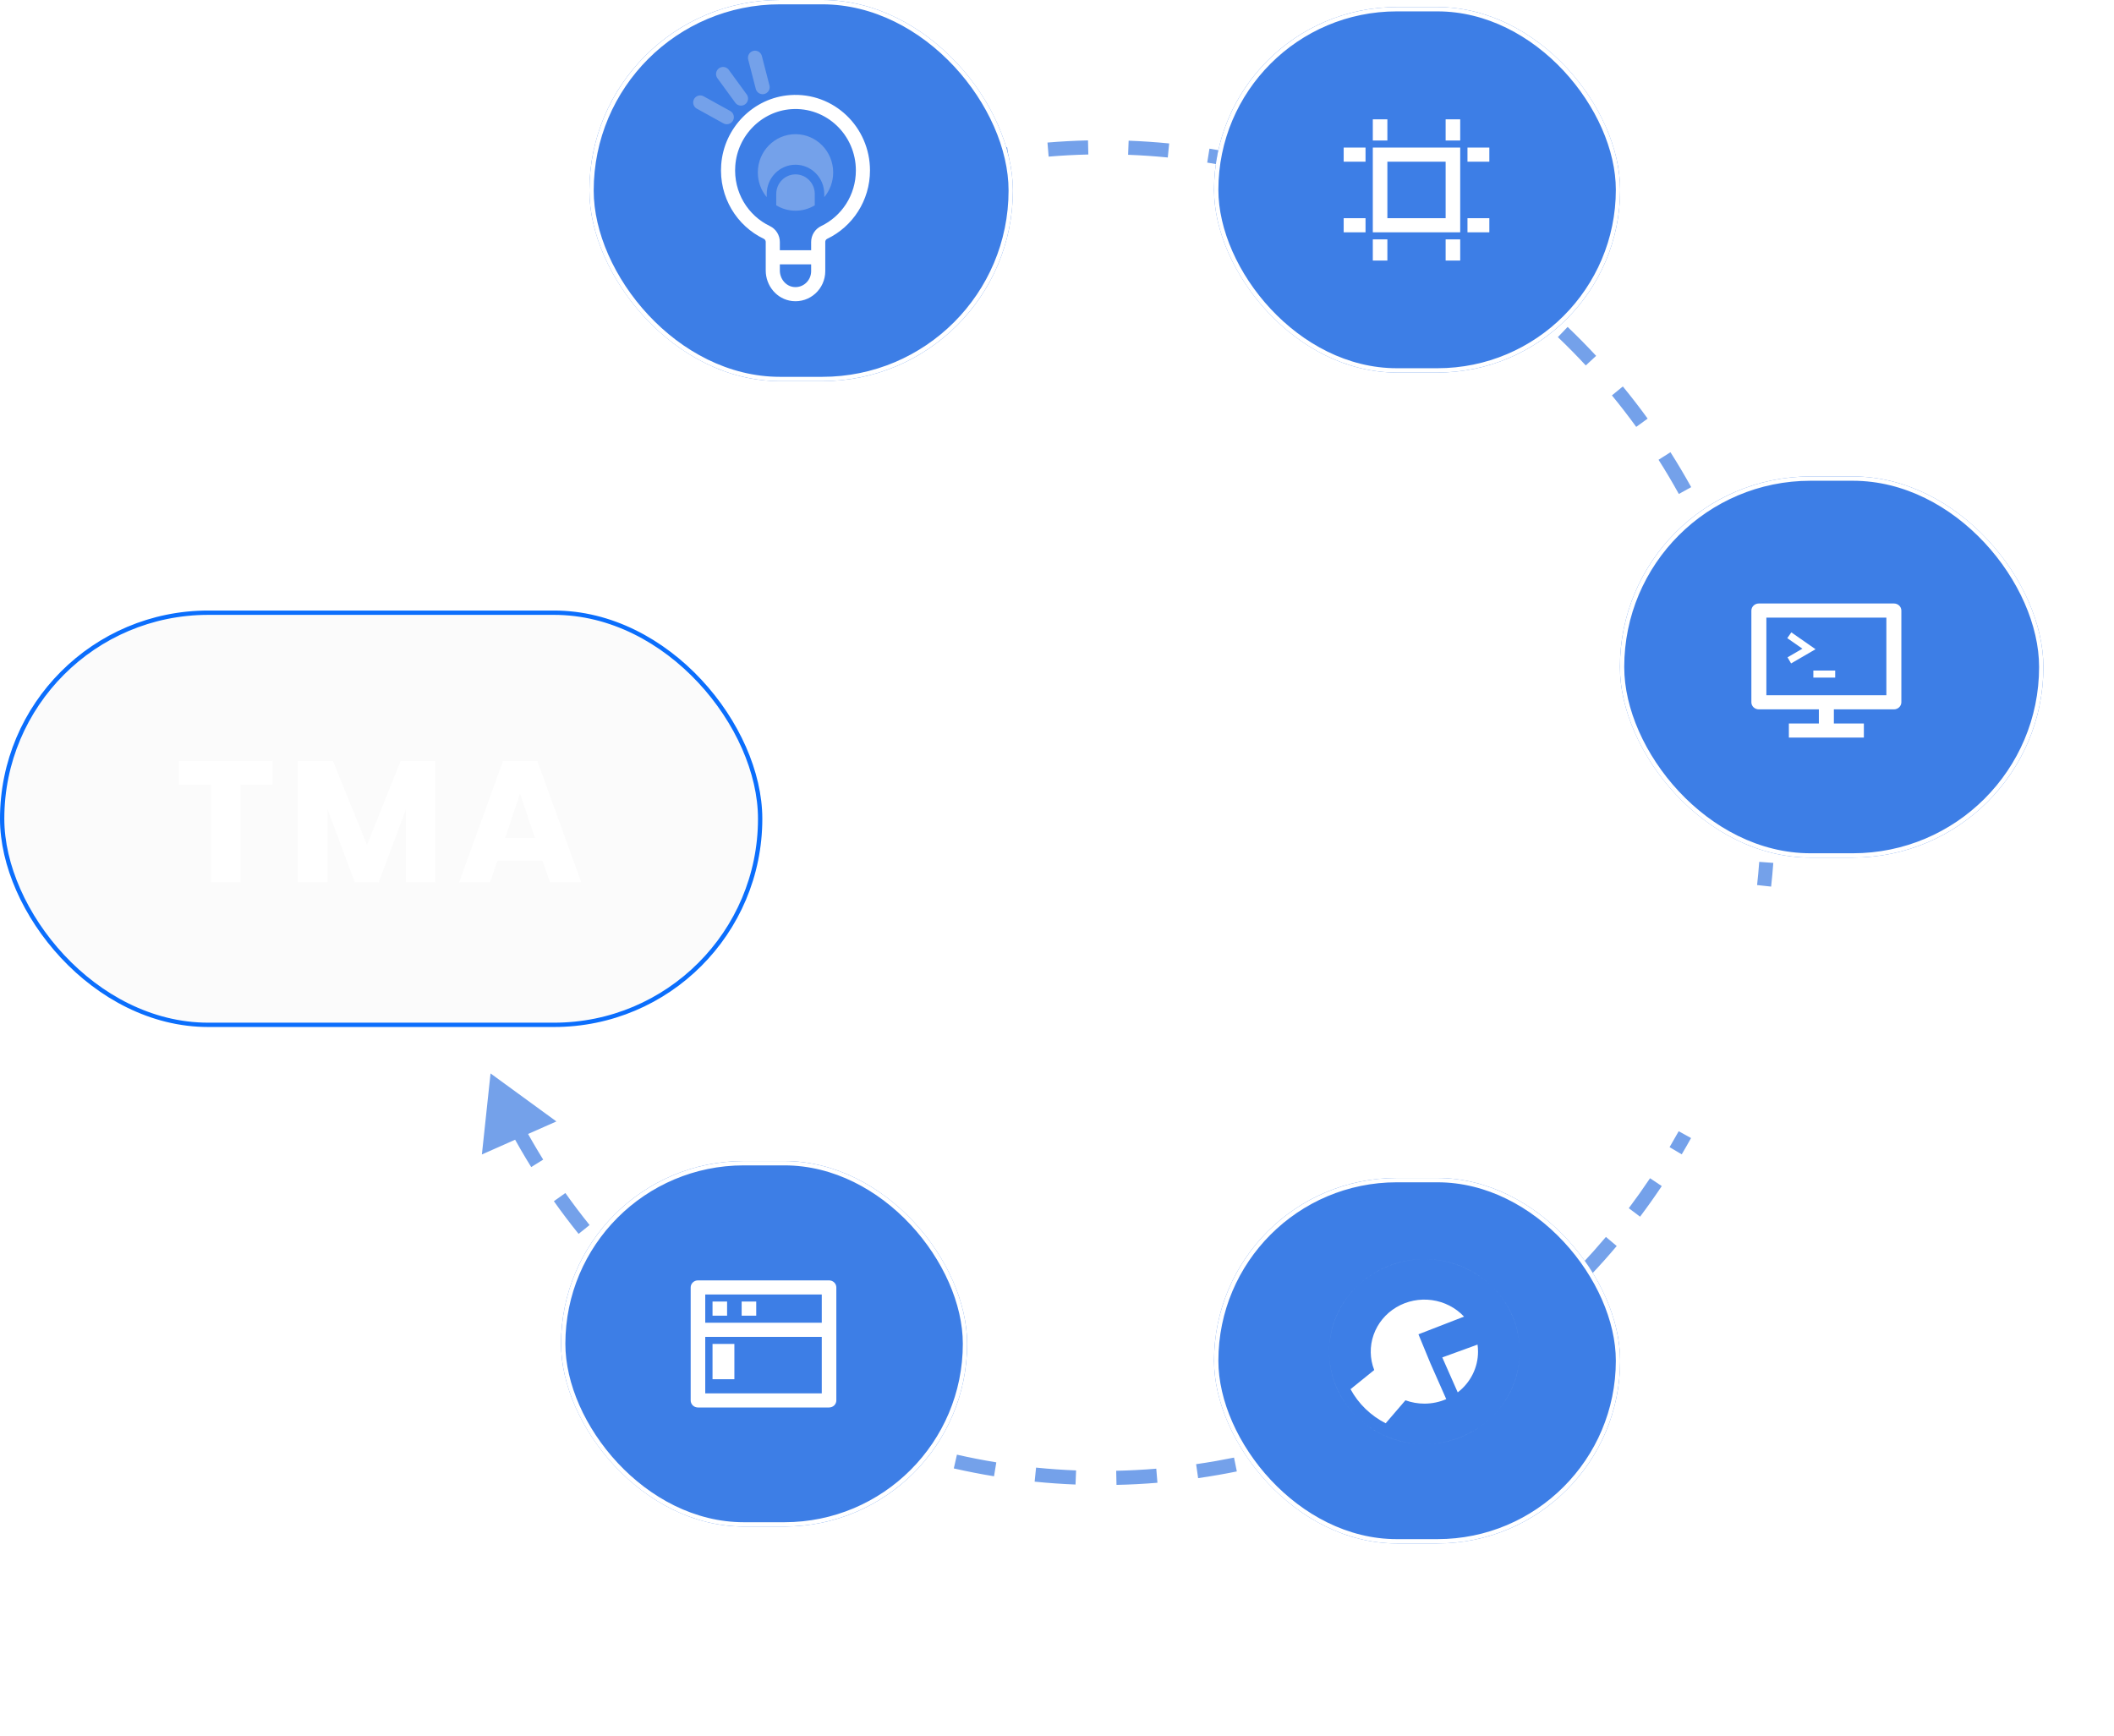 <svg width="599" height="492" viewBox="0 0 599 492" fill="none" xmlns="http://www.w3.org/2000/svg">
<g filter="url(#filter0_b_4206_3214)">
<rect y="173" width="216" height="118" rx="59" fill="#F2F2F2" fill-opacity="0.3"/>
<path d="M77.283 215.602V222.315H68.169V250H59.79V222.315H50.676V215.602H77.283ZM123.383 215.602V250H115.004V229.371L107.311 250H100.549L92.807 229.322V250H84.428V215.602H94.326L103.979 239.416L113.534 215.602H123.383ZM153.762 243.924H140.924L138.866 250H130.095L142.541 215.602H152.243L164.689 250H155.82L153.762 243.924ZM151.606 237.456L147.343 224.863L143.129 237.456H151.606Z" fill="white"/>
<rect x="0.612" y="173.612" width="214.776" height="116.776" rx="58.388" stroke="#0B6EFC" stroke-width="1.224"/>
</g>
<path d="M375.783 119.02C377.33 119.02 378.656 119.3 379.763 119.86C380.87 120.42 381.716 121.227 382.303 122.28C382.89 123.333 383.183 124.587 383.183 126.04C383.183 127.48 382.89 128.727 382.303 129.78C381.716 130.82 380.87 131.62 379.763 132.18C378.656 132.727 377.33 133 375.783 133H371.643V119.02H375.783ZM375.783 131.84C377.73 131.84 379.21 131.333 380.223 130.32C381.25 129.293 381.763 127.867 381.763 126.04C381.763 124.2 381.25 122.767 380.223 121.74C379.21 120.7 377.73 120.18 375.783 120.18H373.043V131.84H375.783ZM395.644 126.98C395.644 127.46 395.631 127.827 395.604 128.08H386.544C386.584 128.907 386.784 129.613 387.144 130.2C387.504 130.787 387.977 131.233 388.564 131.54C389.151 131.833 389.791 131.98 390.484 131.98C391.391 131.98 392.151 131.76 392.764 131.32C393.391 130.88 393.804 130.287 394.004 129.54H395.484C395.217 130.607 394.644 131.48 393.764 132.16C392.897 132.827 391.804 133.16 390.484 133.16C389.457 133.16 388.537 132.933 387.724 132.48C386.911 132.013 386.271 131.36 385.804 130.52C385.351 129.667 385.124 128.673 385.124 127.54C385.124 126.407 385.351 125.413 385.804 124.56C386.257 123.707 386.891 123.053 387.704 122.6C388.517 122.147 389.444 121.92 390.484 121.92C391.524 121.92 392.431 122.147 393.204 122.6C393.991 123.053 394.591 123.667 395.004 124.44C395.431 125.2 395.644 126.047 395.644 126.98ZM394.224 126.94C394.237 126.127 394.071 125.433 393.724 124.86C393.391 124.287 392.931 123.853 392.344 123.56C391.757 123.267 391.117 123.12 390.424 123.12C389.384 123.12 388.497 123.453 387.764 124.12C387.031 124.787 386.624 125.727 386.544 126.94H394.224ZM401.965 133.16C400.712 133.16 399.685 132.873 398.885 132.3C398.099 131.713 397.659 130.92 397.565 129.92H399.005C399.072 130.533 399.359 131.033 399.865 131.42C400.385 131.793 401.079 131.98 401.945 131.98C402.705 131.98 403.299 131.8 403.725 131.44C404.165 131.08 404.385 130.633 404.385 130.1C404.385 129.727 404.265 129.42 404.025 129.18C403.785 128.94 403.479 128.753 403.105 128.62C402.745 128.473 402.252 128.32 401.625 128.16C400.812 127.947 400.152 127.733 399.645 127.52C399.139 127.307 398.705 126.993 398.345 126.58C397.999 126.153 397.825 125.587 397.825 124.88C397.825 124.347 397.985 123.853 398.305 123.4C398.625 122.947 399.079 122.587 399.665 122.32C400.252 122.053 400.919 121.92 401.665 121.92C402.839 121.92 403.785 122.22 404.505 122.82C405.225 123.407 405.612 124.22 405.665 125.26H404.265C404.225 124.62 403.972 124.107 403.505 123.72C403.052 123.32 402.425 123.12 401.625 123.12C400.919 123.12 400.345 123.287 399.905 123.62C399.465 123.953 399.245 124.367 399.245 124.86C399.245 125.287 399.372 125.64 399.625 125.92C399.892 126.187 400.219 126.4 400.605 126.56C400.992 126.707 401.512 126.873 402.165 127.06C402.952 127.273 403.579 127.48 404.045 127.68C404.512 127.88 404.912 128.173 405.245 128.56C405.579 128.947 405.752 129.46 405.765 130.1C405.765 130.687 405.605 131.213 405.285 131.68C404.965 132.133 404.519 132.493 403.945 132.76C403.372 133.027 402.712 133.16 401.965 133.16ZM409.101 120.02C408.821 120.02 408.581 119.92 408.381 119.72C408.181 119.52 408.081 119.273 408.081 118.98C408.081 118.687 408.181 118.447 408.381 118.26C408.581 118.06 408.821 117.96 409.101 117.96C409.381 117.96 409.621 118.06 409.821 118.26C410.021 118.447 410.121 118.687 410.121 118.98C410.121 119.273 410.021 119.52 409.821 119.72C409.621 119.92 409.381 120.02 409.101 120.02ZM409.801 122.08V133H408.401V122.08H409.801ZM417.551 121.92C418.578 121.92 419.471 122.16 420.231 122.64C420.991 123.12 421.538 123.727 421.871 124.46V122.08H423.271V133.28C423.271 134.28 423.051 135.167 422.611 135.94C422.184 136.713 421.584 137.307 420.811 137.72C420.038 138.147 419.158 138.36 418.171 138.36C416.771 138.36 415.604 138.027 414.671 137.36C413.751 136.693 413.178 135.787 412.951 134.64H414.331C414.571 135.4 415.024 136.007 415.691 136.46C416.371 136.913 417.198 137.14 418.171 137.14C418.878 137.14 419.511 136.987 420.071 136.68C420.631 136.387 421.071 135.947 421.391 135.36C421.711 134.773 421.871 134.08 421.871 133.28V130.58C421.524 131.327 420.971 131.947 420.211 132.44C419.464 132.92 418.578 133.16 417.551 133.16C416.551 133.16 415.651 132.927 414.851 132.46C414.064 131.993 413.444 131.333 412.991 130.48C412.551 129.627 412.331 128.64 412.331 127.52C412.331 126.4 412.551 125.42 412.991 124.58C413.444 123.727 414.064 123.073 414.851 122.62C415.651 122.153 416.551 121.92 417.551 121.92ZM421.871 127.54C421.871 126.66 421.691 125.887 421.331 125.22C420.971 124.553 420.478 124.04 419.851 123.68C419.238 123.32 418.558 123.14 417.811 123.14C417.038 123.14 416.344 123.313 415.731 123.66C415.118 124.007 414.631 124.513 414.271 125.18C413.924 125.833 413.751 126.613 413.751 127.52C413.751 128.413 413.924 129.2 414.271 129.88C414.631 130.547 415.118 131.06 415.731 131.42C416.344 131.767 417.038 131.94 417.811 131.94C418.558 131.94 419.238 131.76 419.851 131.4C420.478 131.04 420.971 130.527 421.331 129.86C421.691 129.193 421.871 128.42 421.871 127.54ZM431.587 121.88C432.894 121.88 433.961 122.287 434.787 123.1C435.614 123.9 436.027 125.067 436.027 126.6V133H434.647V126.76C434.647 125.573 434.347 124.667 433.747 124.04C433.161 123.413 432.354 123.1 431.327 123.1C430.274 123.1 429.434 123.433 428.807 124.1C428.181 124.767 427.867 125.747 427.867 127.04V133H426.467V122.08H427.867V123.94C428.214 123.273 428.714 122.767 429.367 122.42C430.021 122.06 430.761 121.88 431.587 121.88Z" fill="white"/>
<path d="M210.525 123.02V137H209.125V123.02H210.525ZM213.056 131.52C213.056 130.4 213.282 129.42 213.736 128.58C214.189 127.727 214.809 127.073 215.596 126.62C216.396 126.153 217.296 125.92 218.296 125.92C219.256 125.92 220.122 126.153 220.896 126.62C221.669 127.087 222.236 127.693 222.596 128.44V122.2H223.996V137H222.596V134.56C222.262 135.32 221.716 135.947 220.956 136.44C220.196 136.92 219.302 137.16 218.276 137.16C217.276 137.16 216.376 136.927 215.576 136.46C214.789 135.993 214.169 135.333 213.716 134.48C213.276 133.627 213.056 132.64 213.056 131.52ZM222.596 131.54C222.596 130.66 222.416 129.887 222.056 129.22C221.696 128.553 221.202 128.04 220.576 127.68C219.962 127.32 219.282 127.14 218.536 127.14C217.762 127.14 217.069 127.313 216.456 127.66C215.842 128.007 215.356 128.513 214.996 129.18C214.649 129.833 214.476 130.613 214.476 131.52C214.476 132.413 214.649 133.2 214.996 133.88C215.356 134.547 215.842 135.06 216.456 135.42C217.069 135.767 217.762 135.94 218.536 135.94C219.282 135.94 219.962 135.76 220.576 135.4C221.202 135.04 221.696 134.527 222.056 133.86C222.416 133.193 222.596 132.42 222.596 131.54ZM237.072 130.98C237.072 131.46 237.058 131.827 237.032 132.08H227.972C228.012 132.907 228.212 133.613 228.572 134.2C228.932 134.787 229.405 135.233 229.992 135.54C230.578 135.833 231.218 135.98 231.912 135.98C232.818 135.98 233.578 135.76 234.192 135.32C234.818 134.88 235.232 134.287 235.432 133.54H236.912C236.645 134.607 236.072 135.48 235.192 136.16C234.325 136.827 233.232 137.16 231.912 137.16C230.885 137.16 229.965 136.933 229.152 136.48C228.338 136.013 227.698 135.36 227.232 134.52C226.778 133.667 226.552 132.673 226.552 131.54C226.552 130.407 226.778 129.413 227.232 128.56C227.685 127.707 228.318 127.053 229.132 126.6C229.945 126.147 230.872 125.92 231.912 125.92C232.952 125.92 233.858 126.147 234.632 126.6C235.418 127.053 236.018 127.667 236.432 128.44C236.858 129.2 237.072 130.047 237.072 130.98ZM235.652 130.94C235.665 130.127 235.498 129.433 235.152 128.86C234.818 128.287 234.358 127.853 233.772 127.56C233.185 127.267 232.545 127.12 231.852 127.12C230.812 127.12 229.925 127.453 229.192 128.12C228.458 128.787 228.052 129.727 227.972 130.94H235.652ZM233.652 122.86L229.552 125.24V124.16L233.652 121.6V122.86ZM249.513 130.98C249.513 131.46 249.5 131.827 249.473 132.08H240.413C240.453 132.907 240.653 133.613 241.013 134.2C241.373 134.787 241.847 135.233 242.433 135.54C243.02 135.833 243.66 135.98 244.353 135.98C245.26 135.98 246.02 135.76 246.633 135.32C247.26 134.88 247.673 134.287 247.873 133.54H249.353C249.087 134.607 248.513 135.48 247.633 136.16C246.767 136.827 245.673 137.16 244.353 137.16C243.327 137.16 242.407 136.933 241.593 136.48C240.78 136.013 240.14 135.36 239.673 134.52C239.22 133.667 238.993 132.673 238.993 131.54C238.993 130.407 239.22 129.413 239.673 128.56C240.127 127.707 240.76 127.053 241.573 126.6C242.387 126.147 243.313 125.92 244.353 125.92C245.393 125.92 246.3 126.147 247.073 126.6C247.86 127.053 248.46 127.667 248.873 128.44C249.3 129.2 249.513 130.047 249.513 130.98ZM248.093 130.94C248.107 130.127 247.94 129.433 247.593 128.86C247.26 128.287 246.8 127.853 246.213 127.56C245.627 127.267 244.987 127.12 244.293 127.12C243.253 127.12 242.367 127.453 241.633 128.12C240.9 128.787 240.493 129.727 240.413 130.94H248.093Z" fill="white"/>
<path d="M391.518 455.02V456.18H387.638V469H386.238V456.18H382.338V455.02H391.518ZM403.609 462.98C403.609 463.46 403.596 463.827 403.569 464.08H394.509C394.549 464.907 394.749 465.613 395.109 466.2C395.469 466.787 395.942 467.233 396.529 467.54C397.116 467.833 397.756 467.98 398.449 467.98C399.356 467.98 400.116 467.76 400.729 467.32C401.356 466.88 401.769 466.287 401.969 465.54H403.449C403.182 466.607 402.609 467.48 401.729 468.16C400.862 468.827 399.769 469.16 398.449 469.16C397.422 469.16 396.502 468.933 395.689 468.48C394.876 468.013 394.236 467.36 393.769 466.52C393.316 465.667 393.089 464.673 393.089 463.54C393.089 462.407 393.316 461.413 393.769 460.56C394.222 459.707 394.856 459.053 395.669 458.6C396.482 458.147 397.409 457.92 398.449 457.92C399.489 457.92 400.396 458.147 401.169 458.6C401.956 459.053 402.556 459.667 402.969 460.44C403.396 461.2 403.609 462.047 403.609 462.98ZM402.189 462.94C402.202 462.127 402.036 461.433 401.689 460.86C401.356 460.287 400.896 459.853 400.309 459.56C399.722 459.267 399.082 459.12 398.389 459.12C397.349 459.12 396.462 459.453 395.729 460.12C394.996 460.787 394.589 461.727 394.509 462.94H402.189ZM409.93 469.16C408.677 469.16 407.65 468.873 406.85 468.3C406.064 467.713 405.624 466.92 405.53 465.92H406.97C407.037 466.533 407.324 467.033 407.83 467.42C408.35 467.793 409.044 467.98 409.91 467.98C410.67 467.98 411.264 467.8 411.69 467.44C412.13 467.08 412.35 466.633 412.35 466.1C412.35 465.727 412.23 465.42 411.99 465.18C411.75 464.94 411.444 464.753 411.07 464.62C410.71 464.473 410.217 464.32 409.59 464.16C408.777 463.947 408.117 463.733 407.61 463.52C407.104 463.307 406.67 462.993 406.31 462.58C405.964 462.153 405.79 461.587 405.79 460.88C405.79 460.347 405.95 459.853 406.27 459.4C406.59 458.947 407.044 458.587 407.63 458.32C408.217 458.053 408.884 457.92 409.63 457.92C410.804 457.92 411.75 458.22 412.47 458.82C413.19 459.407 413.577 460.22 413.63 461.26H412.23C412.19 460.62 411.937 460.107 411.47 459.72C411.017 459.32 410.39 459.12 409.59 459.12C408.884 459.12 408.31 459.287 407.87 459.62C407.43 459.953 407.21 460.367 407.21 460.86C407.21 461.287 407.337 461.64 407.59 461.92C407.857 462.187 408.184 462.4 408.57 462.56C408.957 462.707 409.477 462.873 410.13 463.06C410.917 463.273 411.544 463.48 412.01 463.68C412.477 463.88 412.877 464.173 413.21 464.56C413.544 464.947 413.717 465.46 413.73 466.1C413.73 466.687 413.57 467.213 413.25 467.68C412.93 468.133 412.484 468.493 411.91 468.76C411.337 469.027 410.677 469.16 409.93 469.16ZM418.186 459.26V466.04C418.186 466.707 418.312 467.167 418.566 467.42C418.819 467.673 419.266 467.8 419.906 467.8H421.186V469H419.686C418.699 469 417.966 468.773 417.486 468.32C417.006 467.853 416.766 467.093 416.766 466.04V459.26H415.246V458.08H416.766V455.34H418.186V458.08H421.186V459.26H418.186Z" fill="white"/>
<path d="M167.834 449.749V463.549H166.434V452.529L161.514 463.549H160.494L155.574 452.569V463.549H154.174V449.749H155.654L160.994 461.709L166.334 449.749H167.834ZM171.71 450.569C171.43 450.569 171.19 450.469 170.99 450.269C170.79 450.069 170.69 449.822 170.69 449.529C170.69 449.235 170.79 448.995 170.99 448.809C171.19 448.609 171.43 448.509 171.71 448.509C171.99 448.509 172.23 448.609 172.43 448.809C172.63 448.995 172.73 449.235 172.73 449.529C172.73 449.822 172.63 450.069 172.43 450.269C172.23 450.469 171.99 450.569 171.71 450.569ZM172.41 452.629V463.549H171.01V452.629H172.41ZM179.34 463.709C178.087 463.709 177.06 463.422 176.26 462.849C175.474 462.262 175.034 461.469 174.94 460.469H176.38C176.447 461.082 176.734 461.582 177.24 461.969C177.76 462.342 178.454 462.529 179.32 462.529C180.08 462.529 180.674 462.349 181.1 461.989C181.54 461.629 181.76 461.182 181.76 460.649C181.76 460.275 181.64 459.969 181.4 459.729C181.16 459.489 180.854 459.302 180.48 459.169C180.12 459.022 179.627 458.869 179 458.709C178.187 458.495 177.527 458.282 177.02 458.069C176.514 457.855 176.08 457.542 175.72 457.129C175.374 456.702 175.2 456.135 175.2 455.429C175.2 454.895 175.36 454.402 175.68 453.949C176 453.495 176.454 453.135 177.04 452.869C177.627 452.602 178.294 452.469 179.04 452.469C180.214 452.469 181.16 452.769 181.88 453.369C182.6 453.955 182.987 454.769 183.04 455.809H181.64C181.6 455.169 181.347 454.655 180.88 454.269C180.427 453.869 179.8 453.669 179 453.669C178.294 453.669 177.72 453.835 177.28 454.169C176.84 454.502 176.62 454.915 176.62 455.409C176.62 455.835 176.747 456.189 177 456.469C177.267 456.735 177.594 456.949 177.98 457.109C178.367 457.255 178.887 457.422 179.54 457.609C180.327 457.822 180.954 458.029 181.42 458.229C181.887 458.429 182.287 458.722 182.62 459.109C182.954 459.495 183.127 460.009 183.14 460.649C183.14 461.235 182.98 461.762 182.66 462.229C182.34 462.682 181.894 463.042 181.32 463.309C180.747 463.575 180.087 463.709 179.34 463.709ZM195.656 457.529C195.656 458.009 195.642 458.375 195.616 458.629H186.556C186.596 459.455 186.796 460.162 187.156 460.749C187.516 461.335 187.989 461.782 188.576 462.089C189.162 462.382 189.802 462.529 190.496 462.529C191.402 462.529 192.162 462.309 192.776 461.869C193.402 461.429 193.816 460.835 194.016 460.089H195.496C195.229 461.155 194.656 462.029 193.776 462.709C192.909 463.375 191.816 463.709 190.496 463.709C189.469 463.709 188.549 463.482 187.736 463.029C186.922 462.562 186.282 461.909 185.816 461.069C185.362 460.215 185.136 459.222 185.136 458.089C185.136 456.955 185.362 455.962 185.816 455.109C186.269 454.255 186.902 453.602 187.716 453.149C188.529 452.695 189.456 452.469 190.496 452.469C191.536 452.469 192.442 452.695 193.216 453.149C194.002 453.602 194.602 454.215 195.016 454.989C195.442 455.749 195.656 456.595 195.656 457.529ZM194.236 457.489C194.249 456.675 194.082 455.982 193.736 455.409C193.402 454.835 192.942 454.402 192.356 454.109C191.769 453.815 191.129 453.669 190.436 453.669C189.396 453.669 188.509 454.002 187.776 454.669C187.042 455.335 186.636 456.275 186.556 457.489H194.236ZM213.585 457.529C213.585 458.009 213.572 458.375 213.545 458.629H204.485C204.525 459.455 204.725 460.162 205.085 460.749C205.445 461.335 205.919 461.782 206.505 462.089C207.092 462.382 207.732 462.529 208.425 462.529C209.332 462.529 210.092 462.309 210.705 461.869C211.332 461.429 211.745 460.835 211.945 460.089H213.425C213.159 461.155 212.585 462.029 211.705 462.709C210.839 463.375 209.745 463.709 208.425 463.709C207.399 463.709 206.479 463.482 205.665 463.029C204.852 462.562 204.212 461.909 203.745 461.069C203.292 460.215 203.065 459.222 203.065 458.089C203.065 456.955 203.292 455.962 203.745 455.109C204.199 454.255 204.832 453.602 205.645 453.149C206.459 452.695 207.385 452.469 208.425 452.469C209.465 452.469 210.372 452.695 211.145 453.149C211.932 453.602 212.532 454.215 212.945 454.989C213.372 455.749 213.585 456.595 213.585 457.529ZM212.165 457.489C212.179 456.675 212.012 455.982 211.665 455.409C211.332 454.835 210.872 454.402 210.285 454.109C209.699 453.815 209.059 453.669 208.365 453.669C207.325 453.669 206.439 454.002 205.705 454.669C204.972 455.335 204.565 456.275 204.485 457.489H212.165ZM221.267 452.429C222.574 452.429 223.64 452.835 224.467 453.649C225.294 454.449 225.707 455.615 225.707 457.149V463.549H224.327V457.309C224.327 456.122 224.027 455.215 223.427 454.589C222.84 453.962 222.034 453.649 221.007 453.649C219.954 453.649 219.114 453.982 218.487 454.649C217.86 455.315 217.547 456.295 217.547 457.589V463.549H216.147V452.629H217.547V454.489C217.894 453.822 218.394 453.315 219.047 452.969C219.7 452.609 220.44 452.429 221.267 452.429ZM235.691 448.749V463.549H234.291V448.749H235.691ZM239.562 450.569C239.282 450.569 239.042 450.469 238.842 450.269C238.642 450.069 238.542 449.822 238.542 449.529C238.542 449.235 238.642 448.995 238.842 448.809C239.042 448.609 239.282 448.509 239.562 448.509C239.842 448.509 240.082 448.609 240.282 448.809C240.482 448.995 240.582 449.235 240.582 449.529C240.582 449.822 240.482 450.069 240.282 450.269C240.082 450.469 239.842 450.569 239.562 450.569ZM240.262 452.629V463.549H238.862V452.629H240.262ZM248.012 452.469C249.039 452.469 249.932 452.709 250.692 453.189C251.452 453.669 251.999 454.275 252.332 455.009V452.629H253.732V463.829C253.732 464.829 253.512 465.715 253.072 466.489C252.645 467.262 252.045 467.855 251.272 468.269C250.499 468.695 249.619 468.909 248.632 468.909C247.232 468.909 246.065 468.575 245.132 467.909C244.212 467.242 243.639 466.335 243.412 465.189H244.792C245.032 465.949 245.485 466.555 246.152 467.009C246.832 467.462 247.659 467.689 248.632 467.689C249.339 467.689 249.972 467.535 250.532 467.229C251.092 466.935 251.532 466.495 251.852 465.909C252.172 465.322 252.332 464.629 252.332 463.829V461.129C251.985 461.875 251.432 462.495 250.672 462.989C249.925 463.469 249.039 463.709 248.012 463.709C247.012 463.709 246.112 463.475 245.312 463.009C244.525 462.542 243.905 461.882 243.452 461.029C243.012 460.175 242.792 459.189 242.792 458.069C242.792 456.949 243.012 455.969 243.452 455.129C243.905 454.275 244.525 453.622 245.312 453.169C246.112 452.702 247.012 452.469 248.012 452.469ZM252.332 458.089C252.332 457.209 252.152 456.435 251.792 455.769C251.432 455.102 250.939 454.589 250.312 454.229C249.699 453.869 249.019 453.689 248.272 453.689C247.499 453.689 246.805 453.862 246.192 454.209C245.579 454.555 245.092 455.062 244.732 455.729C244.385 456.382 244.212 457.162 244.212 458.069C244.212 458.962 244.385 459.749 244.732 460.429C245.092 461.095 245.579 461.609 246.192 461.969C246.805 462.315 247.499 462.489 248.272 462.489C249.019 462.489 249.699 462.309 250.312 461.949C250.939 461.589 251.432 461.075 251.792 460.409C252.152 459.742 252.332 458.969 252.332 458.089ZM262.048 452.429C263.355 452.429 264.421 452.835 265.248 453.649C266.075 454.449 266.488 455.615 266.488 457.149V463.549H265.108V457.309C265.108 456.122 264.808 455.215 264.208 454.589C263.621 453.962 262.815 453.649 261.788 453.649C260.735 453.649 259.895 453.982 259.268 454.649C258.641 455.315 258.328 456.295 258.328 457.589V463.549H256.928V452.629H258.328V454.489C258.675 453.822 259.175 453.315 259.828 452.969C260.481 452.609 261.221 452.429 262.048 452.429ZM279.464 457.529C279.464 458.009 279.451 458.375 279.424 458.629H270.364C270.404 459.455 270.604 460.162 270.964 460.749C271.324 461.335 271.798 461.782 272.384 462.089C272.971 462.382 273.611 462.529 274.304 462.529C275.211 462.529 275.971 462.309 276.584 461.869C277.211 461.429 277.624 460.835 277.824 460.089H279.304C279.038 461.155 278.464 462.029 277.584 462.709C276.718 463.375 275.624 463.709 274.304 463.709C273.278 463.709 272.358 463.482 271.544 463.029C270.731 462.562 270.091 461.909 269.624 461.069C269.171 460.215 268.944 459.222 268.944 458.089C268.944 456.955 269.171 455.962 269.624 455.109C270.078 454.255 270.711 453.602 271.524 453.149C272.338 452.695 273.264 452.469 274.304 452.469C275.344 452.469 276.251 452.695 277.024 453.149C277.811 453.602 278.411 454.215 278.824 454.989C279.251 455.749 279.464 456.595 279.464 457.529ZM278.044 457.489C278.058 456.675 277.891 455.982 277.544 455.409C277.211 454.835 276.751 454.402 276.164 454.109C275.578 453.815 274.938 453.669 274.244 453.669C273.204 453.669 272.318 454.002 271.584 454.669C270.851 455.335 270.444 456.275 270.364 457.489H278.044Z" fill="white"/>
<path d="M138.995 304.156L137.769 315.637L148.326 310.958L138.995 304.156ZM280.192 45.557C282.063 45.23 283.932 44.932 285.799 44.663L285.514 42.684C283.627 42.956 281.738 43.257 279.847 43.587L280.192 45.557ZM297.05 43.382C300.832 43.066 304.602 42.866 308.355 42.779L308.309 40.78C304.516 40.867 300.706 41.07 296.883 41.389L297.05 43.382ZM319.685 42.861C323.476 43.004 327.245 43.261 330.989 43.631L331.185 41.641C327.401 41.267 323.591 41.007 319.761 40.862L319.685 42.861ZM342.221 45.087C345.959 45.687 349.668 46.4 353.342 47.222L353.778 45.271C350.065 44.44 346.317 43.719 342.538 43.112L342.221 45.087ZM364.314 50.031C367.95 51.08 371.546 52.237 375.099 53.5L375.769 51.616C372.178 50.339 368.543 49.17 364.869 48.109L364.314 50.031ZM385.652 57.615C389.131 59.093 392.561 60.676 395.938 62.358L396.829 60.568C393.417 58.868 389.951 57.269 386.435 55.774L385.652 57.615ZM405.92 67.712C409.194 69.597 412.41 71.579 415.563 73.656L416.663 71.986C413.477 69.887 410.227 67.884 406.918 65.979L405.92 67.712ZM424.831 80.168C427.854 82.431 430.809 84.784 433.693 87.225L434.985 85.699C432.071 83.232 429.085 80.853 426.03 78.567L424.831 80.168ZM442.114 94.802C444.841 97.408 447.492 100.098 450.063 102.87L451.529 101.51C448.931 98.709 446.252 95.99 443.495 93.356L442.114 94.802ZM457.511 111.404C459.903 114.318 462.211 117.309 464.431 120.374L466.051 119.201C463.808 116.103 461.475 113.08 459.057 110.135L457.511 111.404ZM470.793 129.745C472.812 132.922 474.739 136.169 476.572 139.483L478.322 138.515C476.47 135.166 474.521 131.884 472.481 128.672L470.793 129.745ZM481.749 149.557C483.366 152.953 484.886 156.412 486.305 159.93L488.16 159.181C486.726 155.626 485.189 152.13 483.555 148.697L481.749 149.557ZM490.223 170.561C491.414 174.122 492.503 177.736 493.488 181.401L495.419 180.882C494.424 177.178 493.323 173.525 492.12 169.927L490.223 170.561ZM496.097 192.42C496.477 194.268 496.83 196.128 497.157 197.999L499.127 197.655C498.797 195.764 498.44 193.885 498.056 192.018L496.097 192.42ZM497.157 197.999C497.539 200.187 497.882 202.373 498.185 204.556L500.166 204.28C499.86 202.075 499.513 199.866 499.127 197.655L497.157 197.999ZM499.552 217.757C499.854 222.2 499.996 226.623 499.984 231.021L501.984 231.027C501.997 226.582 501.852 222.111 501.547 217.622L499.552 217.757ZM499.473 244.282C499.309 246.493 499.106 248.696 498.864 250.89L500.852 251.11C501.097 248.892 501.302 246.665 501.468 244.43L499.473 244.282ZM145.579 320.163C147.411 323.565 149.341 326.899 151.366 330.161L153.066 329.107C151.062 325.879 149.152 322.58 147.34 319.215L145.579 320.163ZM157.754 339.782C159.986 342.931 162.31 346.004 164.721 348.998L166.279 347.743C163.893 344.781 161.594 341.741 159.385 338.626L157.754 339.782ZM172.235 357.768C174.831 360.618 177.512 363.385 180.271 366.066L181.664 364.632C178.934 361.979 176.282 359.241 173.713 356.421L172.235 357.768ZM188.794 373.86C191.715 376.372 194.71 378.794 197.775 381.123L198.985 379.53C195.952 377.226 192.988 374.829 190.098 372.343L188.794 373.86ZM207.179 387.829C210.38 389.968 213.645 392.01 216.972 393.952L217.98 392.225C214.689 390.303 211.457 388.282 208.29 386.166L207.179 387.829ZM227.118 399.472C230.552 401.207 234.04 402.839 237.58 404.365L238.372 402.528C234.87 401.018 231.417 399.404 228.02 397.687L227.118 399.472ZM248.322 408.613C251.937 409.917 255.599 411.113 259.301 412.197L259.863 410.278C256.2 409.205 252.578 408.022 249 406.732L248.322 408.613ZM270.48 415.104C274.225 415.956 278.005 416.695 281.816 417.32L282.14 415.346C278.369 414.728 274.629 413.997 270.924 413.154L270.48 415.104ZM293.266 418.835C297.083 419.221 300.926 419.492 304.791 419.645L304.87 417.646C301.046 417.495 297.244 417.227 293.468 416.845L293.266 418.835ZM316.337 419.747C320.168 419.664 324.016 419.464 327.877 419.144L327.712 417.151C323.891 417.467 320.084 417.665 316.293 417.748L316.337 419.747ZM339.347 417.844C341.249 417.57 343.154 417.267 345.059 416.934L344.715 414.964C342.829 415.294 340.945 415.594 339.062 415.865L339.347 417.844ZM345.059 416.934C346.801 416.63 348.533 416.303 350.255 415.953L349.857 413.993C348.153 414.339 346.439 414.663 344.715 414.964L345.059 416.934ZM360.554 413.565C363.982 412.67 367.366 411.683 370.705 410.61L370.092 408.706C366.789 409.768 363.44 410.744 360.048 411.63L360.554 413.565ZM380.675 407.093C383.978 405.823 387.231 404.465 390.432 403.023L389.611 401.199C386.444 402.626 383.225 403.969 379.957 405.226L380.675 407.093ZM399.946 398.411C403.082 396.78 406.163 395.066 409.185 393.272L408.164 391.552C405.174 393.327 402.126 395.023 399.023 396.636L399.946 398.411ZM418.121 387.622C421.052 385.651 423.921 383.602 426.726 381.479L425.518 379.885C422.743 381.985 419.905 384.012 417.005 385.962L418.121 387.622ZM434.973 374.866C437.664 372.582 440.286 370.226 442.839 367.802L441.462 366.352C438.936 368.75 436.341 371.081 433.679 373.341L434.973 374.866ZM450.299 360.311C452.717 357.744 455.062 355.112 457.331 352.418L455.802 351.129C453.556 353.795 451.236 356.4 448.843 358.94L450.299 360.311ZM463.915 344.146C466.032 341.329 468.072 338.453 470.03 335.522L468.367 334.411C466.429 337.311 464.411 340.157 462.316 342.944L463.915 344.146ZM475.657 326.573C476.553 325.056 477.429 323.526 478.283 321.985L476.533 321.015C475.688 322.541 474.822 324.055 473.935 325.556L475.657 326.573ZM138.995 304.156L136.543 327.119L157.656 317.761L138.995 304.156ZM280.364 46.542C282.225 46.217 284.084 45.921 285.942 45.653L285.371 41.694C283.474 41.967 281.576 42.27 279.675 42.602L280.364 46.542ZM297.133 44.379C300.895 44.064 304.645 43.865 308.378 43.779L308.286 39.78C304.472 39.868 300.643 40.072 296.8 40.393L297.133 44.379ZM319.648 43.86C323.418 44.002 327.167 44.258 330.89 44.626L331.283 40.645C327.479 40.27 323.649 40.008 319.798 39.863L319.648 43.86ZM342.062 46.074C345.781 46.671 349.469 47.381 353.123 48.198L353.997 44.295C350.264 43.459 346.496 42.735 342.697 42.124L342.062 46.074ZM364.037 50.992C367.653 52.035 371.23 53.186 374.764 54.442L376.103 50.673C372.494 49.39 368.84 48.214 365.146 47.148L364.037 50.992ZM385.261 58.535C388.721 60.006 392.133 61.58 395.492 63.253L397.275 59.673C393.845 57.964 390.36 56.356 386.826 54.854L385.261 58.535ZM405.421 68.579C408.678 70.454 411.877 72.426 415.013 74.491L417.213 71.151C414.01 69.041 410.743 67.027 407.417 65.112L405.421 68.579ZM424.232 80.969C427.239 83.219 430.178 85.56 433.046 87.989L435.631 84.936C432.702 82.456 429.7 80.065 426.629 77.767L424.232 80.969ZM441.423 95.525C444.135 98.117 446.773 100.793 449.33 103.55L452.262 100.83C449.651 98.014 446.957 95.281 444.186 92.633L441.423 95.525ZM456.738 112.038C459.118 114.937 461.413 117.912 463.621 120.96L466.861 118.614C464.606 115.5 462.26 112.461 459.83 109.5L456.738 112.038ZM469.949 130.281C471.957 133.441 473.874 136.671 475.697 139.967L479.197 138.031C477.335 134.664 475.376 131.365 473.325 128.136L469.949 130.281ZM480.846 149.986C482.455 153.365 483.966 156.805 485.378 160.304L489.087 158.807C487.646 155.233 486.101 151.719 484.458 148.267L480.846 149.986ZM489.275 170.879C490.459 174.42 491.543 178.015 492.522 181.661L496.385 180.623C495.385 176.899 494.278 173.227 493.068 169.61L489.275 170.879ZM495.118 192.622C495.495 194.46 495.847 196.31 496.172 198.171L500.112 197.482C499.78 195.582 499.421 193.694 499.036 191.817L495.118 192.622ZM496.172 198.171C496.552 200.348 496.893 202.522 497.195 204.694L501.157 204.143C500.848 201.925 500.5 199.705 500.112 197.482L496.172 198.171ZM498.554 217.825C498.855 222.244 498.996 226.644 498.984 231.018L502.984 231.03C502.997 226.561 502.852 222.067 502.545 217.554L498.554 217.825ZM498.476 244.208C498.313 246.407 498.111 248.599 497.87 250.781L501.846 251.219C502.092 248.99 502.298 246.751 502.465 244.504L498.476 244.208ZM144.698 320.638C146.54 324.057 148.481 327.409 150.517 330.689L153.915 328.579C151.923 325.369 150.023 322.088 148.22 318.741L144.698 320.638ZM156.938 340.361C159.182 343.526 161.518 346.615 163.942 349.625L167.057 347.116C164.685 344.17 162.398 341.146 160.201 338.047L156.938 340.361ZM171.495 358.441C174.106 361.306 176.8 364.088 179.574 366.783L182.361 363.915C179.646 361.276 177.008 358.552 174.452 355.747L171.495 358.441ZM188.142 374.618C191.078 377.143 194.089 379.578 197.17 381.919L199.59 378.734C196.573 376.442 193.625 374.058 190.75 371.585L188.142 374.618ZM206.624 388.66C209.841 390.81 213.124 392.863 216.467 394.816L218.485 391.362C215.211 389.45 211.996 387.44 208.846 385.334L206.624 388.66ZM226.667 400.365C230.119 402.108 233.626 403.749 237.184 405.283L238.768 401.61C235.284 400.108 231.85 398.502 228.471 396.794L226.667 400.365ZM247.982 409.554C251.617 410.865 255.298 412.067 259.02 413.157L260.144 409.318C256.501 408.251 252.898 407.074 249.339 405.791L247.982 409.554ZM270.258 416.079C274.023 416.935 277.823 417.679 281.655 418.306L282.301 414.359C278.55 413.745 274.831 413.017 271.146 412.179L270.258 416.079ZM293.165 419.83C297.003 420.218 300.866 420.491 304.752 420.644L304.91 416.647C301.106 416.497 297.324 416.23 293.568 415.85L293.165 419.83ZM316.358 420.747C320.21 420.663 324.078 420.462 327.959 420.141L327.629 416.154C323.829 416.469 320.042 416.666 316.272 416.748L316.358 420.747ZM339.49 418.834C341.402 418.559 343.316 418.254 345.231 417.919L344.543 413.979C342.667 414.307 340.792 414.605 338.92 414.875L339.49 418.834ZM345.231 417.919C346.982 417.614 348.723 417.285 350.454 416.933L349.658 413.013C347.963 413.358 346.258 413.68 344.543 413.979L345.231 417.919ZM360.807 414.533C364.253 413.632 367.655 412.641 371.011 411.562L369.786 407.754C366.501 408.811 363.17 409.781 359.796 410.662L360.807 414.533ZM381.034 408.026C384.354 406.749 387.625 405.384 390.843 403.934L389.2 400.287C386.05 401.706 382.849 403.043 379.598 404.293L381.034 408.026ZM400.407 399.298C403.56 397.658 406.657 395.935 409.695 394.131L407.653 390.692C404.679 392.457 401.648 394.144 398.562 395.749L400.407 399.298ZM418.679 388.451C421.625 386.47 424.509 384.411 427.329 382.277L424.915 379.087C422.155 381.177 419.331 383.193 416.447 385.132L418.679 388.451ZM435.62 375.628C438.325 373.332 440.961 370.964 443.527 368.527L440.773 365.627C438.261 368.012 435.679 370.331 433.032 372.578L435.62 375.628ZM451.027 360.997C453.458 358.416 455.815 355.77 458.096 353.062L455.037 350.485C452.803 353.137 450.495 355.728 448.115 358.254L451.027 360.997ZM464.714 344.747C466.843 341.915 468.893 339.024 470.861 336.078L467.535 333.856C465.608 336.74 463.601 339.57 461.517 342.344L464.714 344.747ZM476.518 327.082C477.419 325.557 478.299 324.019 479.158 322.469L475.659 320.531C474.818 322.049 473.956 323.554 473.074 325.047L476.518 327.082Z" fill="#74A1EA"/>
<g filter="url(#filter1_b_4206_3214)">
<rect x="344" y="2" width="115.068" height="103.562" rx="51.781" fill="#3D7EE6"/>
<rect x="344.612" y="2.612" width="113.845" height="102.338" rx="51.169" stroke="white" stroke-width="1.224"/>
</g>
<path d="M393.112 45.816V61.824H409.62V45.816H393.112ZM388.985 41.814H413.747V65.826H388.985V41.814ZM388.985 33.81H393.112V39.813H388.985V33.81ZM388.985 67.827H393.112V73.83H388.985V67.827ZM380.73 41.814H386.921V45.816H380.73V41.814ZM380.73 61.824H386.921V65.826H380.73V61.824ZM415.811 41.814H422.002V45.816H415.811V41.814ZM415.811 61.824H422.002V65.826H415.811V61.824ZM409.62 33.81H413.747V39.813H409.62V33.81ZM409.62 67.827H413.747V73.83H409.62V67.827Z" fill="white"/>
<g filter="url(#filter2_b_4206_3214)">
<rect x="344" y="333.781" width="115.068" height="103.562" rx="51.781" fill="#3D7EE6"/>
<rect x="344.612" y="334.393" width="113.845" height="102.338" rx="51.169" stroke="white" stroke-width="1.224"/>
</g>
<path fill-rule="evenodd" clip-rule="evenodd" d="M422.621 401.602C417.564 406.457 410.734 409.182 403.615 409.182C396.495 409.182 389.665 406.457 384.608 401.602C384.545 401.541 384.482 401.48 384.419 401.418C379.412 396.515 376.602 389.892 376.602 382.989C376.602 376.042 379.448 369.379 384.513 364.467C389.579 359.555 396.45 356.795 403.615 356.795C410.779 356.795 417.65 359.555 422.716 364.467C427.782 369.379 430.628 376.042 430.628 382.989C430.628 389.892 427.817 396.515 422.81 401.418C422.747 401.48 422.684 401.541 422.621 401.602ZM422.621 401.602C417.74 406.288 411.026 409.182 403.615 409.182C396.203 409.182 389.489 406.288 384.608 401.602C384.577 401.571 384.545 401.541 384.513 401.51C384.482 401.48 384.45 401.449 384.419 401.418C379.586 396.686 376.602 390.175 376.602 382.989C376.602 368.522 388.696 356.795 403.615 356.795C418.533 356.795 430.628 368.522 430.628 382.989C430.628 390.175 427.643 396.686 422.81 401.418C422.779 401.449 422.747 401.48 422.716 401.51C422.684 401.541 422.653 401.571 422.621 401.602ZM389.385 388.201L382.673 393.626C384.907 397.75 388.38 401.119 392.63 403.289L398.229 396.773C399.947 397.403 401.768 397.724 403.604 397.723C405.809 397.723 407.903 397.267 409.794 396.446L405.293 386.263L401.916 378.077L414.835 373.064C412.455 370.526 409.236 368.873 405.733 368.39C402.231 367.907 398.664 368.624 395.648 370.417C392.633 372.211 390.357 374.969 389.214 378.215C388.07 381.462 388.131 384.993 389.385 388.201ZM417.287 389.401C418.283 387.401 418.799 385.209 418.796 382.989C418.796 382.311 418.752 381.646 418.661 380.991L408.669 384.626L413.046 394.533C414.841 393.155 416.291 391.4 417.287 389.401Z" fill="white"/>
<g filter="url(#filter3_b_4206_3214)">
<rect x="158.973" y="328.986" width="115.068" height="103.562" rx="51.781" fill="#3D7EE6"/>
<rect x="159.584" y="329.598" width="113.845" height="102.338" rx="51.169" stroke="white" stroke-width="1.224"/>
</g>
<path d="M232.847 374.803V366.799H199.83V374.803H232.847ZM232.847 378.804H199.83V394.812H232.847V378.804ZM197.767 362.797H234.911C235.458 362.797 235.983 363.008 236.37 363.383C236.757 363.758 236.974 364.267 236.974 364.798V396.813C236.974 397.344 236.757 397.853 236.37 398.228C235.983 398.603 235.458 398.814 234.911 398.814H197.767C197.219 398.814 196.695 398.603 196.308 398.228C195.921 397.853 195.703 397.344 195.703 396.813V364.798C195.703 364.267 195.921 363.758 196.308 363.383C196.695 363.008 197.219 362.797 197.767 362.797V362.797ZM201.894 380.805H208.084V390.81H201.894V380.805ZM201.894 368.8H206.021V372.802H201.894V368.8ZM210.148 368.8H214.275V372.802H210.148V368.8Z" fill="white"/>
<g filter="url(#filter4_b_4206_3214)">
<rect x="459" y="135" width="120" height="108" rx="54" fill="#3D7EE6"/>
<rect x="459.612" y="135.612" width="118.776" height="106.776" rx="53.388" stroke="white" stroke-width="1.224"/>
</g>
<g clip-path="url(#clip0_4206_3214)">
<path d="M500.5 197H534.5V175H500.5V197ZM519.625 201V205H528.125V209H506.875V205H515.375V201H498.358C498.079 200.998 497.803 200.945 497.546 200.843C497.289 200.741 497.056 200.592 496.86 200.405C496.664 200.218 496.509 199.996 496.405 199.753C496.3 199.509 496.248 199.249 496.25 198.986V173.014C496.25 171.902 497.217 171 498.358 171H536.642C537.807 171 538.75 171.898 538.75 173.014V198.986C538.75 200.098 537.783 201 536.642 201H519.625V201Z" fill="white"/>
</g>
<path d="M507 180L512.571 183.882L507 187.118M513.81 191H520" stroke="white" stroke-width="2"/>
<g filter="url(#filter5_b_4206_3214)">
<rect x="167" width="120" height="108" rx="54" fill="#3D7EE6"/>
<rect x="167.612" y="0.612" width="118.776" height="106.776" rx="53.388" stroke="white" stroke-width="1.224"/>
</g>
<path d="M244.51 48.294C244.51 37.116 235.205 28.146 224.036 28.937C214.657 29.598 207.042 37.286 206.347 46.812C205.736 55.201 210.374 62.559 217.274 65.858C218.309 66.353 218.969 67.409 218.969 68.571V73.171V76.645C218.969 79.998 221.389 82.942 224.672 83.312C228.551 83.748 231.838 80.674 231.838 76.82V68.571C231.838 67.409 232.504 66.353 233.539 65.858C240.02 62.749 244.51 56.057 244.51 48.294Z" stroke="white" stroke-width="4" stroke-miterlimit="10"/>
<path d="M231.834 72.904H218.965" stroke="white" stroke-width="4" stroke-miterlimit="10"/>
<path d="M225.407 49.408C222.399 49.408 219.949 51.896 219.949 54.951V58.179C221.546 59.145 223.413 59.704 225.407 59.704C227.4 59.704 229.267 59.149 230.864 58.179V54.951C230.864 51.896 228.415 49.408 225.407 49.408Z" fill="#74A1EA"/>
<path d="M217.255 54.951C217.255 50.386 220.909 46.675 225.404 46.675C229.898 46.675 233.552 50.386 233.552 54.951V55.865C235.13 53.973 236.081 51.53 236.081 48.861C236.081 42.872 231.301 38.018 225.404 38.018C219.506 38.018 214.727 42.872 214.727 48.861C214.727 51.534 215.678 53.977 217.255 55.865V54.951V54.951Z" fill="#74A1EA"/>
<path d="M198.41 29.037L205.938 33.2" stroke="#74A1EA" stroke-width="4" stroke-linecap="round"/>
<path d="M204.891 20.977L209.959 27.927" stroke="#74A1EA" stroke-width="4" stroke-linecap="round"/>
<path d="M213.934 16.361L216.088 24.69" stroke="#74A1EA" stroke-width="4" stroke-linecap="round"/>
<path d="M452.859 256.02V270H451.459V256.02H452.859ZM461.15 258.88C462.456 258.88 463.523 259.287 464.35 260.1C465.176 260.9 465.59 262.067 465.59 263.6V270H464.21V263.76C464.21 262.573 463.91 261.667 463.31 261.04C462.723 260.413 461.916 260.1 460.89 260.1C459.836 260.1 458.996 260.433 458.37 261.1C457.743 261.767 457.43 262.747 457.43 264.04V270H456.03V259.08H457.43V260.94C457.776 260.273 458.276 259.767 458.93 259.42C459.583 259.06 460.323 258.88 461.15 258.88ZM470.506 260.26V267.04C470.506 267.707 470.633 268.167 470.886 268.42C471.139 268.673 471.586 268.8 472.226 268.8H473.506V270H472.006C471.019 270 470.286 269.773 469.806 269.32C469.326 268.853 469.086 268.093 469.086 267.04V260.26H467.566V259.08H469.086V256.34H470.506V259.08H473.506V260.26H470.506ZM485.695 263.98C485.695 264.46 485.682 264.827 485.655 265.08H476.595C476.635 265.907 476.835 266.613 477.195 267.2C477.555 267.787 478.028 268.233 478.615 268.54C479.202 268.833 479.842 268.98 480.535 268.98C481.442 268.98 482.202 268.76 482.815 268.32C483.442 267.88 483.855 267.287 484.055 266.54H485.535C485.268 267.607 484.695 268.48 483.815 269.16C482.948 269.827 481.855 270.16 480.535 270.16C479.508 270.16 478.588 269.933 477.775 269.48C476.962 269.013 476.322 268.36 475.855 267.52C475.402 266.667 475.175 265.673 475.175 264.54C475.175 263.407 475.402 262.413 475.855 261.56C476.308 260.707 476.942 260.053 477.755 259.6C478.568 259.147 479.495 258.92 480.535 258.92C481.575 258.92 482.482 259.147 483.255 259.6C484.042 260.053 484.642 260.667 485.055 261.44C485.482 262.2 485.695 263.047 485.695 263.98ZM484.275 263.94C484.288 263.127 484.122 262.433 483.775 261.86C483.442 261.287 482.982 260.853 482.395 260.56C481.808 260.267 481.168 260.12 480.475 260.12C479.435 260.12 478.548 260.453 477.815 261.12C477.082 261.787 476.675 262.727 476.595 263.94H484.275ZM482.275 255.86L478.175 258.24V257.16L482.275 254.6V255.86ZM492.836 258.92C493.863 258.92 494.756 259.16 495.516 259.64C496.276 260.12 496.823 260.727 497.156 261.46V259.08H498.556V270.28C498.556 271.28 498.336 272.167 497.896 272.94C497.47 273.713 496.87 274.307 496.096 274.72C495.323 275.147 494.443 275.36 493.456 275.36C492.056 275.36 490.89 275.027 489.956 274.36C489.036 273.693 488.463 272.787 488.236 271.64H489.616C489.856 272.4 490.31 273.007 490.976 273.46C491.656 273.913 492.483 274.14 493.456 274.14C494.163 274.14 494.796 273.987 495.356 273.68C495.916 273.387 496.356 272.947 496.676 272.36C496.996 271.773 497.156 271.08 497.156 270.28V267.58C496.81 268.327 496.256 268.947 495.496 269.44C494.75 269.92 493.863 270.16 492.836 270.16C491.836 270.16 490.936 269.927 490.136 269.46C489.35 268.993 488.73 268.333 488.276 267.48C487.836 266.627 487.616 265.64 487.616 264.52C487.616 263.4 487.836 262.42 488.276 261.58C488.73 260.727 489.35 260.073 490.136 259.62C490.936 259.153 491.836 258.92 492.836 258.92ZM497.156 264.54C497.156 263.66 496.976 262.887 496.616 262.22C496.256 261.553 495.763 261.04 495.136 260.68C494.523 260.32 493.843 260.14 493.096 260.14C492.323 260.14 491.63 260.313 491.016 260.66C490.403 261.007 489.916 261.513 489.556 262.18C489.21 262.833 489.036 263.613 489.036 264.52C489.036 265.413 489.21 266.2 489.556 266.88C489.916 267.547 490.403 268.06 491.016 268.42C491.63 268.767 492.323 268.94 493.096 268.94C493.843 268.94 494.523 268.76 495.136 268.4C495.763 268.04 496.256 267.527 496.616 266.86C496.976 266.193 497.156 265.42 497.156 264.54ZM503.152 261.02C503.459 260.34 503.926 259.813 504.552 259.44C505.192 259.067 505.972 258.88 506.892 258.88V260.34H506.512C505.499 260.34 504.686 260.613 504.072 261.16C503.459 261.707 503.152 262.62 503.152 263.9V270H501.752V259.08H503.152V261.02ZM508.358 264.52C508.358 263.4 508.578 262.42 509.018 261.58C509.472 260.727 510.092 260.073 510.878 259.62C511.678 259.153 512.578 258.92 513.578 258.92C514.618 258.92 515.512 259.16 516.258 259.64C517.018 260.12 517.565 260.733 517.898 261.48V259.08H519.298V270H517.898V267.58C517.552 268.327 516.998 268.947 516.238 269.44C515.492 269.92 514.598 270.16 513.558 270.16C512.572 270.16 511.678 269.927 510.878 269.46C510.092 268.993 509.472 268.333 509.018 267.48C508.578 266.627 508.358 265.64 508.358 264.52ZM517.898 264.54C517.898 263.66 517.718 262.887 517.358 262.22C516.998 261.553 516.505 261.04 515.878 260.68C515.265 260.32 514.585 260.14 513.838 260.14C513.065 260.14 512.372 260.313 511.758 260.66C511.145 261.007 510.658 261.513 510.298 262.18C509.952 262.833 509.778 263.613 509.778 264.52C509.778 265.413 509.952 266.2 510.298 266.88C510.658 267.547 511.145 268.06 511.758 268.42C512.372 268.767 513.065 268.94 513.838 268.94C514.585 268.94 515.265 268.76 515.878 268.4C516.505 268.04 516.998 267.527 517.358 266.86C517.718 266.193 517.898 265.42 517.898 264.54ZM524.315 260.26V267.04C524.315 267.707 524.441 268.167 524.695 268.42C524.948 268.673 525.395 268.8 526.035 268.8H527.315V270H525.815C524.828 270 524.095 269.773 523.615 269.32C523.135 268.853 522.895 268.093 522.895 267.04V260.26H521.375V259.08H522.895V256.34H524.315V259.08H527.315V260.26H524.315ZM530.323 257.02C530.043 257.02 529.803 256.92 529.603 256.72C529.403 256.52 529.303 256.273 529.303 255.98C529.303 255.687 529.403 255.447 529.603 255.26C529.803 255.06 530.043 254.96 530.323 254.96C530.603 254.96 530.843 255.06 531.043 255.26C531.243 255.447 531.343 255.687 531.343 255.98C531.343 256.273 531.243 256.52 531.043 256.72C530.843 256.92 530.603 257.02 530.323 257.02ZM531.023 259.08V270H529.623V259.08H531.023ZM538.974 270.16C537.947 270.16 537.02 269.933 536.194 269.48C535.38 269.013 534.734 268.36 534.254 267.52C533.787 266.667 533.554 265.673 533.554 264.54C533.554 263.407 533.794 262.42 534.274 261.58C534.754 260.727 535.407 260.073 536.234 259.62C537.06 259.153 537.987 258.92 539.014 258.92C540.04 258.92 540.967 259.153 541.794 259.62C542.634 260.073 543.287 260.727 543.754 261.58C544.234 262.42 544.474 263.407 544.474 264.54C544.474 265.66 544.234 266.647 543.754 267.5C543.274 268.353 542.614 269.013 541.774 269.48C540.934 269.933 540 270.16 538.974 270.16ZM538.974 268.94C539.694 268.94 540.36 268.78 540.974 268.46C541.587 268.127 542.08 267.633 542.454 266.98C542.84 266.313 543.034 265.5 543.034 264.54C543.034 263.58 542.847 262.773 542.474 262.12C542.1 261.453 541.607 260.96 540.994 260.64C540.38 260.307 539.714 260.14 538.994 260.14C538.274 260.14 537.607 260.307 536.994 260.64C536.38 260.96 535.887 261.453 535.514 262.12C535.154 262.773 534.974 263.58 534.974 264.54C534.974 265.5 535.154 266.313 535.514 266.98C535.887 267.633 536.374 268.127 536.974 268.46C537.587 268.78 538.254 268.94 538.974 268.94ZM552.146 258.88C553.452 258.88 554.519 259.287 555.346 260.1C556.172 260.9 556.586 262.067 556.586 263.6V270H555.206V263.76C555.206 262.573 554.906 261.667 554.306 261.04C553.719 260.413 552.912 260.1 551.886 260.1C550.832 260.1 549.992 260.433 549.366 261.1C548.739 261.767 548.426 262.747 548.426 264.04V270H547.026V259.08H548.426V260.94C548.772 260.273 549.272 259.767 549.926 259.42C550.579 259.06 551.319 258.88 552.146 258.88ZM575.05 263.98C575.05 264.46 575.037 264.827 575.01 265.08H565.95C565.99 265.907 566.19 266.613 566.55 267.2C566.91 267.787 567.384 268.233 567.97 268.54C568.557 268.833 569.197 268.98 569.89 268.98C570.797 268.98 571.557 268.76 572.17 268.32C572.797 267.88 573.21 267.287 573.41 266.54H574.89C574.624 267.607 574.05 268.48 573.17 269.16C572.304 269.827 571.21 270.16 569.89 270.16C568.864 270.16 567.944 269.933 567.13 269.48C566.317 269.013 565.677 268.36 565.21 267.52C564.757 266.667 564.53 265.673 564.53 264.54C564.53 263.407 564.757 262.413 565.21 261.56C565.664 260.707 566.297 260.053 567.11 259.6C567.924 259.147 568.85 258.92 569.89 258.92C570.93 258.92 571.837 259.147 572.61 259.6C573.397 260.053 573.997 260.667 574.41 261.44C574.837 262.2 575.05 263.047 575.05 263.98ZM573.63 263.94C573.644 263.127 573.477 262.433 573.13 261.86C572.797 261.287 572.337 260.853 571.75 260.56C571.164 260.267 570.524 260.12 569.83 260.12C568.79 260.12 567.904 260.453 567.17 261.12C566.437 261.787 566.03 262.727 565.95 263.94H573.63ZM579.432 260.26V267.04C579.432 267.707 579.558 268.167 579.812 268.42C580.065 268.673 580.512 268.8 581.152 268.8H582.432V270H580.932C579.945 270 579.212 269.773 578.732 269.32C578.252 268.853 578.012 268.093 578.012 267.04V260.26H576.492V259.08H578.012V256.34H579.432V259.08H582.432V260.26H579.432ZM442.513 286.02C444.06 286.02 445.387 286.3 446.493 286.86C447.6 287.42 448.447 288.227 449.033 289.28C449.62 290.333 449.913 291.587 449.913 293.04C449.913 294.48 449.62 295.727 449.033 296.78C448.447 297.82 447.6 298.62 446.493 299.18C445.387 299.727 444.06 300 442.513 300H438.373V286.02H442.513ZM442.513 298.84C444.46 298.84 445.94 298.333 446.953 297.32C447.98 296.293 448.493 294.867 448.493 293.04C448.493 291.2 447.98 289.767 446.953 288.74C445.94 287.7 444.46 287.18 442.513 287.18H439.773V298.84H442.513ZM462.375 293.98C462.375 294.46 462.361 294.827 462.335 295.08H453.275C453.315 295.907 453.515 296.613 453.875 297.2C454.235 297.787 454.708 298.233 455.295 298.54C455.881 298.833 456.521 298.98 457.215 298.98C458.121 298.98 458.881 298.76 459.495 298.32C460.121 297.88 460.535 297.287 460.735 296.54H462.215C461.948 297.607 461.375 298.48 460.495 299.16C459.628 299.827 458.535 300.16 457.215 300.16C456.188 300.16 455.268 299.933 454.455 299.48C453.641 299.013 453.001 298.36 452.535 297.52C452.081 296.667 451.855 295.673 451.855 294.54C451.855 293.407 452.081 292.413 452.535 291.56C452.988 290.707 453.621 290.053 454.435 289.6C455.248 289.147 456.175 288.92 457.215 288.92C458.255 288.92 459.161 289.147 459.935 289.6C460.721 290.053 461.321 290.667 461.735 291.44C462.161 292.2 462.375 293.047 462.375 293.98ZM460.955 293.94C460.968 293.127 460.801 292.433 460.455 291.86C460.121 291.287 459.661 290.853 459.075 290.56C458.488 290.267 457.848 290.12 457.155 290.12C456.115 290.12 455.228 290.453 454.495 291.12C453.761 291.787 453.355 292.727 453.275 293.94H460.955ZM458.955 285.86L454.855 288.24V287.16L458.955 284.6V285.86ZM468.816 298.64L472.496 289.08H473.976L469.596 300H468.016L463.636 289.08H465.136L468.816 298.64ZM485.753 293.98C485.753 294.46 485.74 294.827 485.713 295.08H476.653C476.693 295.907 476.893 296.613 477.253 297.2C477.613 297.787 478.087 298.233 478.673 298.54C479.26 298.833 479.9 298.98 480.593 298.98C481.5 298.98 482.26 298.76 482.873 298.32C483.5 297.88 483.913 297.287 484.113 296.54H485.593C485.327 297.607 484.753 298.48 483.873 299.16C483.007 299.827 481.913 300.16 480.593 300.16C479.567 300.16 478.647 299.933 477.833 299.48C477.02 299.013 476.38 298.36 475.913 297.52C475.46 296.667 475.233 295.673 475.233 294.54C475.233 293.407 475.46 292.413 475.913 291.56C476.367 290.707 477 290.053 477.813 289.6C478.627 289.147 479.553 288.92 480.593 288.92C481.633 288.92 482.54 289.147 483.313 289.6C484.1 290.053 484.7 290.667 485.113 291.44C485.54 292.2 485.753 293.047 485.753 293.98ZM484.333 293.94C484.347 293.127 484.18 292.433 483.833 291.86C483.5 291.287 483.04 290.853 482.453 290.56C481.867 290.267 481.227 290.12 480.533 290.12C479.493 290.12 478.607 290.453 477.873 291.12C477.14 291.787 476.733 292.727 476.653 293.94H484.333ZM489.715 285.2V300H488.315V285.2H489.715ZM497.665 300.16C496.638 300.16 495.712 299.933 494.885 299.48C494.072 299.013 493.425 298.36 492.945 297.52C492.478 296.667 492.245 295.673 492.245 294.54C492.245 293.407 492.485 292.42 492.965 291.58C493.445 290.727 494.098 290.073 494.925 289.62C495.752 289.153 496.678 288.92 497.705 288.92C498.732 288.92 499.658 289.153 500.485 289.62C501.325 290.073 501.978 290.727 502.445 291.58C502.925 292.42 503.165 293.407 503.165 294.54C503.165 295.66 502.925 296.647 502.445 297.5C501.965 298.353 501.305 299.013 500.465 299.48C499.625 299.933 498.692 300.16 497.665 300.16ZM497.665 298.94C498.385 298.94 499.052 298.78 499.665 298.46C500.278 298.127 500.772 297.633 501.145 296.98C501.532 296.313 501.725 295.5 501.725 294.54C501.725 293.58 501.538 292.773 501.165 292.12C500.792 291.453 500.298 290.96 499.685 290.64C499.072 290.307 498.405 290.14 497.685 290.14C496.965 290.14 496.298 290.307 495.685 290.64C495.072 290.96 494.578 291.453 494.205 292.12C493.845 292.773 493.665 293.58 493.665 294.54C493.665 295.5 493.845 296.313 494.205 296.98C494.578 297.633 495.065 298.127 495.665 298.46C496.278 298.78 496.945 298.94 497.665 298.94ZM507.097 291.48C507.444 290.747 507.991 290.14 508.737 289.66C509.497 289.167 510.397 288.92 511.437 288.92C512.424 288.92 513.311 289.153 514.097 289.62C514.897 290.073 515.517 290.727 515.957 291.58C516.411 292.42 516.637 293.4 516.637 294.52C516.637 295.64 516.411 296.627 515.957 297.48C515.517 298.333 514.897 298.993 514.097 299.46C513.311 299.927 512.424 300.16 511.437 300.16C510.411 300.16 509.517 299.92 508.757 299.44C507.997 298.947 507.444 298.333 507.097 297.6V305.16H505.717V289.08H507.097V291.48ZM515.217 294.52C515.217 293.613 515.037 292.833 514.677 292.18C514.331 291.513 513.851 291.007 513.237 290.66C512.624 290.313 511.931 290.14 511.157 290.14C510.411 290.14 509.724 290.32 509.097 290.68C508.484 291.04 507.997 291.553 507.637 292.22C507.277 292.887 507.097 293.66 507.097 294.54C507.097 295.42 507.277 296.193 507.637 296.86C507.997 297.527 508.484 298.04 509.097 298.4C509.724 298.76 510.411 298.94 511.157 298.94C511.931 298.94 512.624 298.767 513.237 298.42C513.851 298.06 514.331 297.547 514.677 296.88C515.037 296.2 515.217 295.413 515.217 294.52ZM520.593 291.48C520.94 290.747 521.487 290.14 522.233 289.66C522.993 289.167 523.893 288.92 524.933 288.92C525.92 288.92 526.807 289.153 527.593 289.62C528.393 290.073 529.013 290.727 529.453 291.58C529.907 292.42 530.133 293.4 530.133 294.52C530.133 295.64 529.907 296.627 529.453 297.48C529.013 298.333 528.393 298.993 527.593 299.46C526.807 299.927 525.92 300.16 524.933 300.16C523.907 300.16 523.013 299.92 522.253 299.44C521.493 298.947 520.94 298.333 520.593 297.6V305.16H519.213V289.08H520.593V291.48ZM528.713 294.52C528.713 293.613 528.533 292.833 528.173 292.18C527.827 291.513 527.347 291.007 526.733 290.66C526.12 290.313 525.427 290.14 524.653 290.14C523.907 290.14 523.22 290.32 522.593 290.68C521.98 291.04 521.493 291.553 521.133 292.22C520.773 292.887 520.593 293.66 520.593 294.54C520.593 295.42 520.773 296.193 521.133 296.86C521.493 297.527 521.98 298.04 522.593 298.4C523.22 298.76 523.907 298.94 524.653 298.94C525.427 298.94 526.12 298.767 526.733 298.42C527.347 298.06 527.827 297.547 528.173 296.88C528.533 296.2 528.713 295.413 528.713 294.52ZM542.589 293.98C542.589 294.46 542.576 294.827 542.549 295.08H533.489C533.529 295.907 533.729 296.613 534.089 297.2C534.449 297.787 534.923 298.233 535.509 298.54C536.096 298.833 536.736 298.98 537.429 298.98C538.336 298.98 539.096 298.76 539.709 298.32C540.336 297.88 540.749 297.287 540.949 296.54H542.429C542.163 297.607 541.589 298.48 540.709 299.16C539.843 299.827 538.749 300.16 537.429 300.16C536.403 300.16 535.483 299.933 534.669 299.48C533.856 299.013 533.216 298.36 532.749 297.52C532.296 296.667 532.069 295.673 532.069 294.54C532.069 293.407 532.296 292.413 532.749 291.56C533.203 290.707 533.836 290.053 534.649 289.6C535.463 289.147 536.389 288.92 537.429 288.92C538.469 288.92 539.376 289.147 540.149 289.6C540.936 290.053 541.536 290.667 541.949 291.44C542.376 292.2 542.589 293.047 542.589 293.98ZM541.169 293.94C541.183 293.127 541.016 292.433 540.669 291.86C540.336 291.287 539.876 290.853 539.289 290.56C538.703 290.267 538.063 290.12 537.369 290.12C536.329 290.12 535.443 290.453 534.709 291.12C533.976 291.787 533.569 292.727 533.489 293.94H541.169ZM558.151 288.88C559.431 288.88 560.471 289.287 561.271 290.1C562.084 290.9 562.491 292.067 562.491 293.6V300H561.111V293.76C561.111 292.573 560.824 291.667 560.251 291.04C559.677 290.413 558.897 290.1 557.911 290.1C556.884 290.1 556.064 290.44 555.451 291.12C554.837 291.8 554.531 292.787 554.531 294.08V300H553.151V293.76C553.151 292.573 552.864 291.667 552.291 291.04C551.717 290.413 550.931 290.1 549.931 290.1C548.904 290.1 548.084 290.44 547.471 291.12C546.857 291.8 546.551 292.787 546.551 294.08V300H545.151V289.08H546.551V290.96C546.897 290.28 547.391 289.767 548.031 289.42C548.671 289.06 549.384 288.88 550.171 288.88C551.117 288.88 551.944 289.107 552.651 289.56C553.371 290.013 553.891 290.68 554.211 291.56C554.504 290.693 555.004 290.033 555.711 289.58C556.431 289.113 557.244 288.88 558.151 288.88ZM575.48 293.98C575.48 294.46 575.467 294.827 575.44 295.08H566.38C566.42 295.907 566.62 296.613 566.98 297.2C567.34 297.787 567.813 298.233 568.4 298.54C568.987 298.833 569.627 298.98 570.32 298.98C571.227 298.98 571.987 298.76 572.6 298.32C573.227 297.88 573.64 297.287 573.84 296.54H575.32C575.053 297.607 574.48 298.48 573.6 299.16C572.733 299.827 571.64 300.16 570.32 300.16C569.293 300.16 568.373 299.933 567.56 299.48C566.747 299.013 566.107 298.36 565.64 297.52C565.187 296.667 564.96 295.673 564.96 294.54C564.96 293.407 565.187 292.413 565.64 291.56C566.093 290.707 566.727 290.053 567.54 289.6C568.353 289.147 569.28 288.92 570.32 288.92C571.36 288.92 572.267 289.147 573.04 289.6C573.827 290.053 574.427 290.667 574.84 291.44C575.267 292.2 575.48 293.047 575.48 293.98ZM574.06 293.94C574.073 293.127 573.907 292.433 573.56 291.86C573.227 291.287 572.767 290.853 572.18 290.56C571.593 290.267 570.953 290.12 570.26 290.12C569.22 290.12 568.333 290.453 567.6 291.12C566.867 291.787 566.46 292.727 566.38 293.94H574.06ZM583.161 288.88C584.468 288.88 585.535 289.287 586.361 290.1C587.188 290.9 587.601 292.067 587.601 293.6V300H586.221V293.76C586.221 292.573 585.921 291.667 585.321 291.04C584.735 290.413 583.928 290.1 582.901 290.1C581.848 290.1 581.008 290.433 580.381 291.1C579.755 291.767 579.441 292.747 579.441 294.04V300H578.041V289.08H579.441V290.94C579.788 290.273 580.288 289.767 580.941 289.42C581.595 289.06 582.335 288.88 583.161 288.88ZM592.518 290.26V297.04C592.518 297.707 592.644 298.167 592.898 298.42C593.151 298.673 593.598 298.8 594.238 298.8H595.518V300H594.018C593.031 300 592.298 299.773 591.818 299.32C591.338 298.853 591.098 298.093 591.098 297.04V290.26H589.578V289.08H591.098V286.34H592.518V289.08H595.518V290.26H592.518Z" fill="white"/>
<defs>
<filter id="filter0_b_4206_3214" x="-4.894" y="168.106" width="225.789" height="127.789" filterUnits="userSpaceOnUse" color-interpolation-filters="sRGB">
<feFlood flood-opacity="0" result="BackgroundImageFix"/>
<feGaussianBlur in="BackgroundImageFix" stdDeviation="2.447"/>
<feComposite in2="SourceAlpha" operator="in" result="effect1_backgroundBlur_4206_3214"/>
<feBlend mode="normal" in="SourceGraphic" in2="effect1_backgroundBlur_4206_3214" result="shape"/>
</filter>
<filter id="filter1_b_4206_3214" x="339.106" y="-2.894" width="124.859" height="113.351" filterUnits="userSpaceOnUse" color-interpolation-filters="sRGB">
<feFlood flood-opacity="0" result="BackgroundImageFix"/>
<feGaussianBlur in="BackgroundImageFix" stdDeviation="2.447"/>
<feComposite in2="SourceAlpha" operator="in" result="effect1_backgroundBlur_4206_3214"/>
<feBlend mode="normal" in="SourceGraphic" in2="effect1_backgroundBlur_4206_3214" result="shape"/>
</filter>
<filter id="filter2_b_4206_3214" x="339.106" y="328.887" width="124.859" height="113.351" filterUnits="userSpaceOnUse" color-interpolation-filters="sRGB">
<feFlood flood-opacity="0" result="BackgroundImageFix"/>
<feGaussianBlur in="BackgroundImageFix" stdDeviation="2.447"/>
<feComposite in2="SourceAlpha" operator="in" result="effect1_backgroundBlur_4206_3214"/>
<feBlend mode="normal" in="SourceGraphic" in2="effect1_backgroundBlur_4206_3214" result="shape"/>
</filter>
<filter id="filter3_b_4206_3214" x="154.078" y="324.092" width="124.859" height="113.351" filterUnits="userSpaceOnUse" color-interpolation-filters="sRGB">
<feFlood flood-opacity="0" result="BackgroundImageFix"/>
<feGaussianBlur in="BackgroundImageFix" stdDeviation="2.447"/>
<feComposite in2="SourceAlpha" operator="in" result="effect1_backgroundBlur_4206_3214"/>
<feBlend mode="normal" in="SourceGraphic" in2="effect1_backgroundBlur_4206_3214" result="shape"/>
</filter>
<filter id="filter4_b_4206_3214" x="454.106" y="130.106" width="129.789" height="117.789" filterUnits="userSpaceOnUse" color-interpolation-filters="sRGB">
<feFlood flood-opacity="0" result="BackgroundImageFix"/>
<feGaussianBlur in="BackgroundImageFix" stdDeviation="2.447"/>
<feComposite in2="SourceAlpha" operator="in" result="effect1_backgroundBlur_4206_3214"/>
<feBlend mode="normal" in="SourceGraphic" in2="effect1_backgroundBlur_4206_3214" result="shape"/>
</filter>
<filter id="filter5_b_4206_3214" x="162.106" y="-4.894" width="129.789" height="117.789" filterUnits="userSpaceOnUse" color-interpolation-filters="sRGB">
<feFlood flood-opacity="0" result="BackgroundImageFix"/>
<feGaussianBlur in="BackgroundImageFix" stdDeviation="2.447"/>
<feComposite in2="SourceAlpha" operator="in" result="effect1_backgroundBlur_4206_3214"/>
<feBlend mode="normal" in="SourceGraphic" in2="effect1_backgroundBlur_4206_3214" result="shape"/>
</filter>
<clipPath id="clip0_4206_3214">
<rect width="51" height="48" fill="white" transform="translate(492 165)"/>
</clipPath>
</defs>
</svg>
